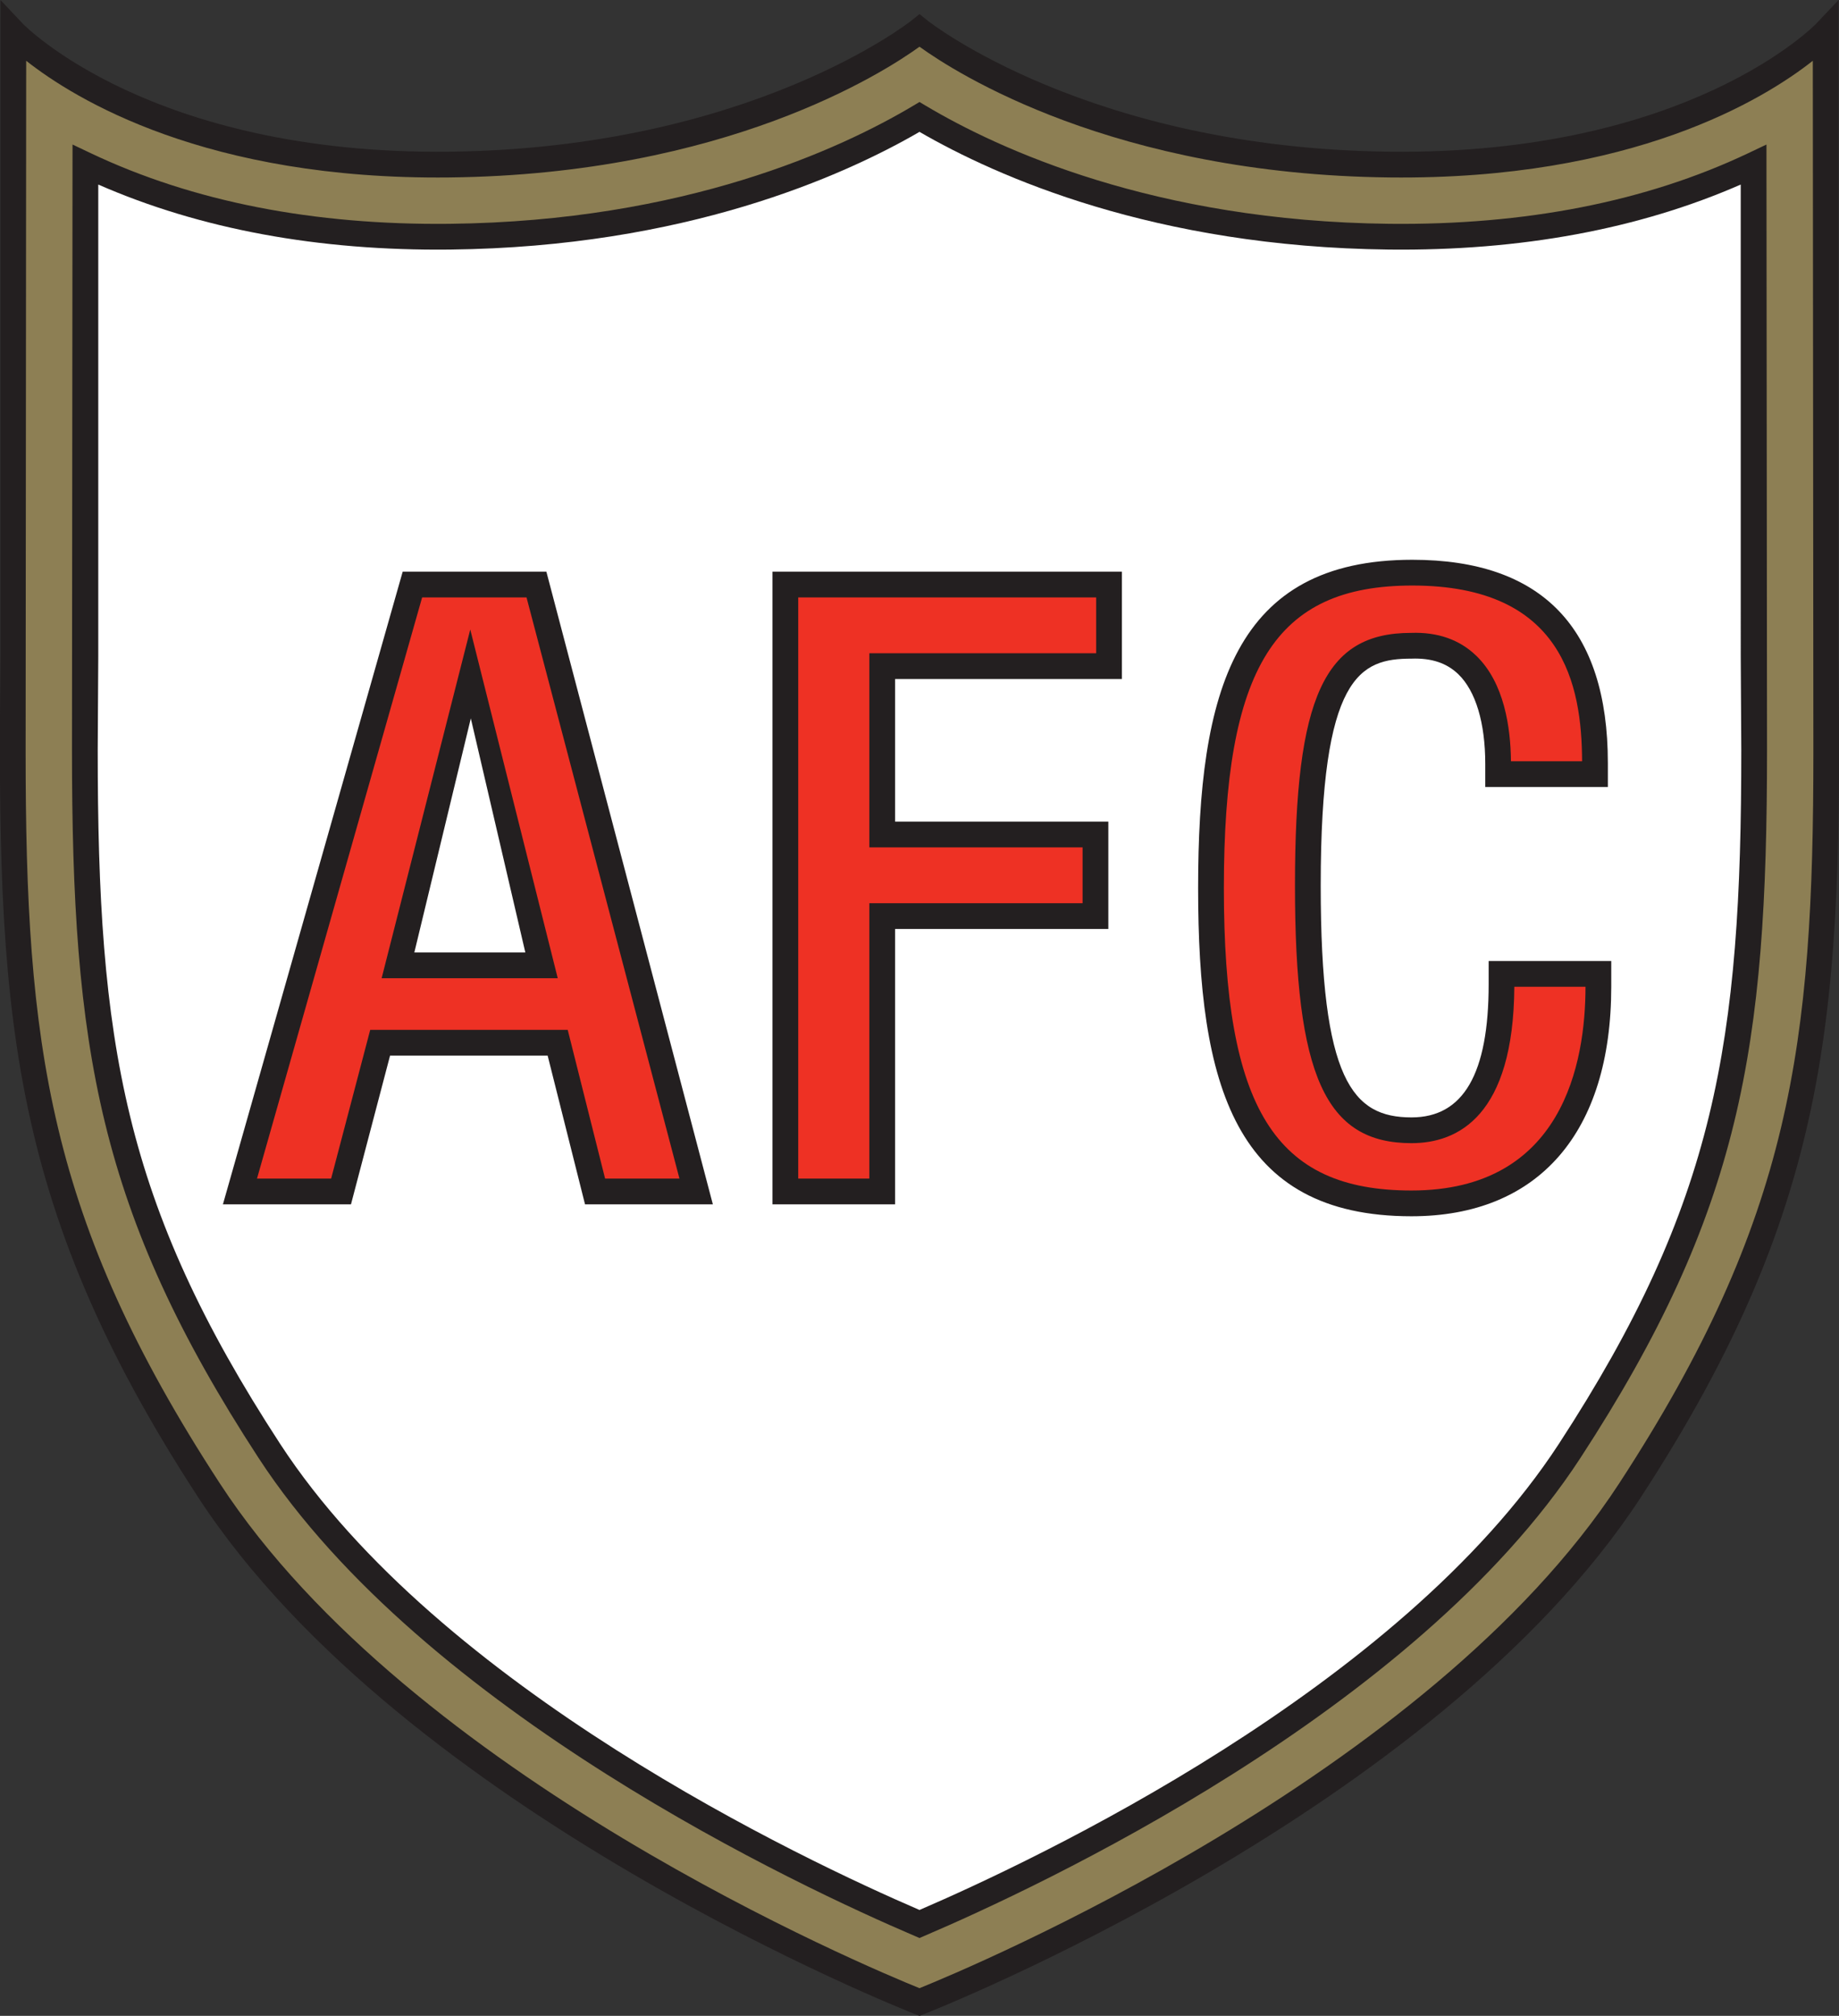 <?xml version="1.0" encoding="UTF-8"?>
<svg xmlns="http://www.w3.org/2000/svg" xmlns:xlink="http://www.w3.org/1999/xlink" width="535.76pt" height="586.94pt" viewBox="0 0 535.76 586.94" version="1.1">
<rect x="0" y="0" width="535.76" height="586.94" fill="#333333" stroke="none"/>
<g id="surface1">
<path style=" stroke:none;fill-rule:nonzero;fill:rgb(13.699%,12.199%,12.5%);fill-opacity:1;" d="M 529.148 6.859 C 528.789 7.242 491.949 45.133 404.922 44.168 C 317.449 43.195 270.695 6.367 270.234 5.996 L 267.883 4.105 L 265.527 5.996 C 265.062 6.367 218.312 43.195 130.84 44.168 C 43.809 45.133 6.973 7.242 6.609 6.859 L 0.137 0.008 L 0.129 9.43 L 0.129 190.918 C -0.875 292.344 1.234 349.324 57.738 435.965 C 117.707 527.914 265.047 585.84 266.523 586.414 L 267.879 586.941 L 269.238 586.414 C 270.719 585.84 418.055 527.914 478.02 435.965 C 534.527 349.324 536.633 292.344 535.629 190.879 L 535.629 0.004 L 529.148 6.859 "/>
<path style=" stroke:none;fill-rule:nonzero;fill:rgb(55.299%,49.799%,32.899%);fill-opacity:1;" d="M 265.965 30.84 C 244.961 43.332 199.512 64.406 131.07 65.164 C 91.348 65.605 56.16 58.695 26.488 44.625 L 21.129 42.082 L 20.969 218.312 C 20.969 304.93 28.523 352.723 75.328 424.496 C 123.613 498.531 233.789 549.715 266.406 563.637 L 267.879 564.27 L 269.352 563.637 C 301.969 549.715 412.148 498.527 460.43 424.496 C 507.238 352.723 514.793 304.926 514.793 218.301 L 514.629 48.012 L 514.629 42.082 L 509.273 44.625 C 479.602 58.695 444.414 65.605 404.688 65.164 C 336.246 64.406 290.801 43.332 269.797 30.84 L 267.879 29.699 L 265.965 30.84 M 130.922 51.668 C 211.316 50.773 257.367 21.191 267.879 13.602 C 278.395 21.191 324.441 50.773 404.84 51.668 C 475.629 52.453 513.957 28.867 528.129 17.695 C 528.129 32.75 528.297 209.914 528.297 218.812 C 528.297 304.043 521.934 354.902 471.738 431.871 C 416.027 517.297 282.34 573.039 267.879 578.879 C 253.422 573.039 119.734 517.297 64.023 431.871 C 13.828 354.906 7.465 304.047 7.465 218.852 C 7.465 209.949 7.629 32.75 7.629 17.695 C 21.801 28.867 60.133 52.453 130.922 51.668 "/>
<path style=" stroke:none;fill-rule:nonzero;fill:rgb(93.3%,19.199%,14.099%);fill-opacity:1;" d="M 153.395 173.949 C 154.781 179.219 195.641 334.395 197.949 343.164 C 191.977 343.164 180.16 343.164 176.285 343.164 C 175.039 338.211 165.395 299.852 165.395 299.852 L 107.855 299.852 C 107.855 299.852 97.754 338.27 96.469 343.164 C 92.645 343.164 80.926 343.164 74.871 343.164 C 77.402 334.266 121.523 179.086 122.98 173.949 C 127.375 173.949 148.918 173.949 153.395 173.949 M 137.004 183.293 L 111.18 284.828 L 162.492 284.828 L 137.004 183.293 "/>
<path style=" stroke:none;fill-rule:nonzero;fill:rgb(93.3%,19.199%,14.099%);fill-opacity:1;" d="M 319.352 173.949 C 319.352 178.273 319.352 185.887 319.352 190.207 C 312.68 190.207 253.266 190.207 253.266 190.207 L 253.266 246.715 C 253.266 246.715 308.77 246.715 315.391 246.715 C 315.391 251.035 315.391 258.652 315.391 262.973 C 308.77 262.973 253.266 262.973 253.266 262.973 C 253.266 262.973 253.266 336.352 253.266 343.164 C 248.492 343.164 237.328 343.164 232.551 343.164 C 232.551 336.137 232.551 180.977 232.551 173.949 C 239.18 173.949 312.723 173.949 319.352 173.949 "/>
<path style=" stroke:none;fill-rule:nonzero;fill:rgb(100%,100%,100%);fill-opacity:1;" d="M 131.156 72.664 C 199.414 71.906 245.48 51.367 267.879 38.395 C 290.277 51.367 336.344 71.906 404.605 72.664 C 443.156 73.094 477.57 66.672 507.129 53.734 C 507.129 64.277 507.133 191.125 507.133 191.125 C 507.133 191.16 507.293 218.301 507.293 218.301 C 507.293 303.355 499.91 350.234 454.148 420.398 C 407.691 491.633 301.664 541.562 267.879 556.105 C 234.094 541.562 128.07 491.637 81.613 420.398 C 35.852 350.234 28.469 303.359 28.469 218.312 L 28.629 191.16 C 28.629 191.129 28.629 80.312 28.629 53.734 C 58.191 66.672 92.605 73.094 131.156 72.664 M 156.285 166.449 L 117.316 166.449 L 64.941 350.664 L 102.25 350.664 C 102.25 350.664 112.348 312.246 113.637 307.352 C 118.48 307.352 154.652 307.352 159.547 307.352 C 160.793 312.305 170.438 350.664 170.438 350.664 L 207.68 350.664 L 159.176 166.449 L 156.285 166.449 M 137.164 209.164 C 141.535 227.926 151.457 270.512 153.047 277.328 C 146.566 277.328 127.23 277.328 120.707 277.328 C 122.359 270.469 132.645 227.895 137.164 209.164 M 323.102 166.449 L 225.051 166.449 L 225.051 350.664 L 260.766 350.664 C 260.766 350.664 260.766 277.289 260.766 270.473 C 267.387 270.473 322.891 270.473 322.891 270.473 L 322.891 239.215 C 322.891 239.215 267.387 239.215 260.766 239.215 C 260.766 233.348 260.766 203.574 260.766 197.707 C 267.438 197.707 326.852 197.707 326.852 197.707 L 326.852 166.449 L 323.102 166.449 M 349.051 258.559 C 349.051 315.922 359.621 354.129 411.211 354.129 C 448.195 354.129 469.41 329.758 469.41 287.266 L 469.41 279.805 L 433.695 279.805 L 433.695 286.523 C 433.695 312.648 426.34 325.344 411.211 325.344 C 394.059 325.344 384.766 314.582 384.766 257.812 C 384.766 196.633 396.227 191.77 411.211 191.77 C 417.051 191.559 421.473 193.043 424.859 196.309 C 429.918 201.188 432.703 210.461 432.703 222.422 L 432.703 229.141 L 468.422 229.141 L 468.422 222.172 C 468.422 182.898 449.258 162.984 411.457 162.984 C 359.66 162.984 349.051 201.191 349.051 258.559 "/>
<path style=" stroke:none;fill-rule:nonzero;fill:rgb(93.3%,19.199%,14.099%);fill-opacity:1;" d="M 356.551 258.559 C 356.551 194.355 371.43 170.484 411.457 170.484 C 455.445 170.484 460.828 199.516 460.91 221.641 C 456.125 221.641 444.945 221.641 440.188 221.641 C 440.098 211.805 438.234 198.785 430.062 190.91 C 425.199 186.223 418.812 183.988 411.07 184.27 C 385.828 184.27 377.266 202.828 377.266 257.812 C 377.266 313.211 386.148 332.844 411.211 332.844 C 424.789 332.844 440.941 324.887 441.172 287.305 C 445.93 287.305 457.129 287.305 461.906 287.305 C 461.902 309.477 455.297 346.629 411.211 346.629 C 371.363 346.629 356.551 322.758 356.551 258.559 "/>
</g>
</svg>
